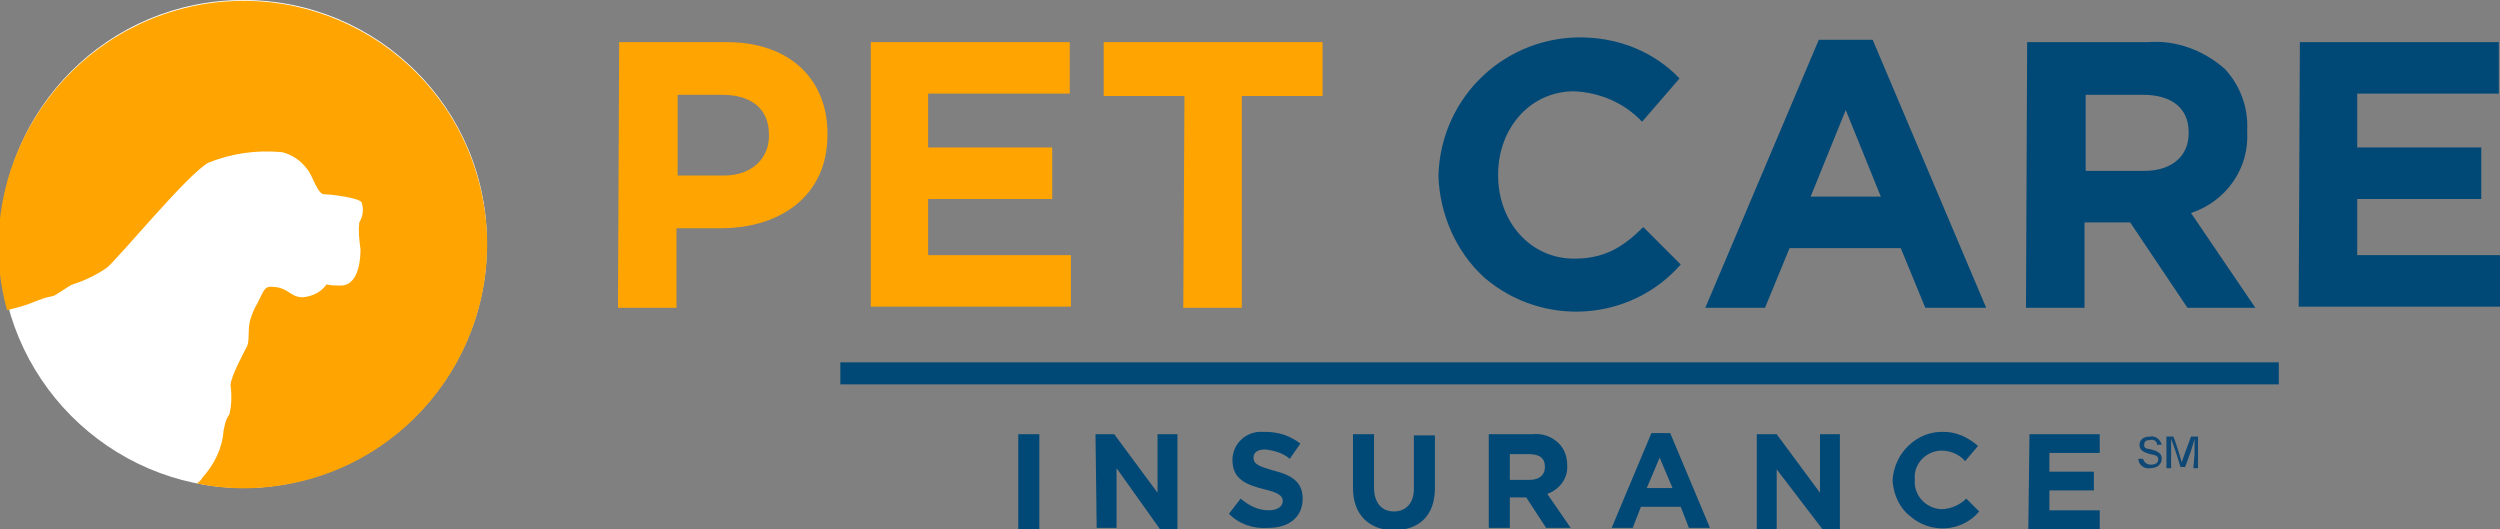 <?xml version="1.0" encoding="utf-8"?>
<!-- Generator: Adobe Illustrator 26.2.1, SVG Export Plug-In . SVG Version: 6.00 Build 0)  -->
<svg version="1.1" id="Layer_1" xmlns="http://www.w3.org/2000/svg" xmlns:xlink="http://www.w3.org/1999/xlink" x="0px" y="0px"
	 viewBox="0 0 213.6 45.2" style="enable-background:new 0 0 213.6 45.2;" xml:space="preserve">
<rect x="0" y="0" width="213.6" height="45.2" fill="#808080" stroke="none"/>
<style type="text/css">
	.st0{clip-path:url(#SVGID_00000023242562833059509830000009772216377212898466_);}
	.st1{fill:#FFA400;}
	.st2{fill:#004876;}
	.st3{fill:none;stroke:#004876;stroke-width:1.883;stroke-miterlimit:10;}
	.st4{fill:#FFFFFF;}
	.st5{fill:#104875;}
</style>
<g>
	<defs>
		<rect id="SVGID_1_" width="213.6" height="45.2"/>
	</defs>
	<clipPath id="SVGID_00000072989122346487098640000010160535997665165193_">
		<use xlink:href="#SVGID_1_"  style="overflow:visible;"/>
	</clipPath>
	<g id="Group_3757" style="clip-path:url(#SVGID_00000072989122346487098640000010160535997665165193_);">
		<path id="Path_3863" class="st1" d="M52.9,3.6h9.2c5.4,0,8.6,3.2,8.6,7.8v0.1c0,5.3-4.1,8-9.1,8h-3.8v6.8h-5L52.9,3.6z M61.8,15
			c2.5,0,3.9-1.5,3.9-3.4v-0.1c0-2.2-1.5-3.4-4-3.4h-3.8V15H61.8z"/>
		<path id="Path_3864" class="st1" d="M74.4,3.6h17V8H79.3v4.6h10.6v4.4H79.3v4.8h12.2v4.4H74.4L74.4,3.6z"/>
		<path id="Path_3865" class="st1" d="M101.2,8.2h-6.9V3.6h18.7v4.6h-6.9v18.1h-5L101.2,8.2z"/>
		<path id="Path_3866" class="st2" d="M122.9,15L122.9,15c0.2-6.8,5.8-12,12.5-11.8c3.1,0.1,6,1.3,8.1,3.5l-3.2,3.7
			c-1.5-1.6-3.6-2.5-5.8-2.6c-3.8,0-6.5,3.2-6.5,7.1v0.1c0,3.9,2.7,7.1,6.5,7.1c2.6,0,4.2-1,5.9-2.7l3.2,3.2
			c-4.3,4.9-11.8,5.4-16.8,1.1C124.4,21.5,123,18.3,122.9,15"/>
		<path id="Path_3867" class="st2" d="M155.4,3.4h4.6l9.7,22.9h-5.2l-2.1-5.1h-9.5l-2.1,5.1h-5.1L155.4,3.4z M160.7,16.8l-3-7.4
			l-3,7.4H160.7z"/>
		<path id="Path_3868" class="st2" d="M173.2,3.6h10.3c2.4-0.2,4.8,0.7,6.6,2.3c1.3,1.4,2,3.3,1.9,5.2v0.1c0.2,3.2-1.8,6-4.8,7
			l5.5,8.1h-5.8L182,19h-3.9v7.3h-5L173.2,3.6z M183.2,14.6c2.4,0,3.8-1.3,3.8-3.2v-0.1c0-2.1-1.5-3.2-3.9-3.2h-4.9v6.5H183.2z"/>
		<path id="Path_3869" class="st2" d="M196.5,3.6h17V8h-12.1v4.6H212v4.4h-10.6v4.8h12.2v4.4h-17.2L196.5,3.6z"/>
		<rect id="Rectangle_950" x="87" y="37.1" class="st2" width="1.8" height="8.1"/>
		<path id="Path_3870" class="st2" d="M93.6,37.1h1.6l3.7,5v-5h1.7v8.1h-1.5L95.4,40v5.1h-1.7L93.6,37.1z"/>
		<path id="Path_3871" class="st2" d="M105,43.9l1-1.3c0.7,0.6,1.5,1,2.4,1c0.7,0,1.2-0.3,1.2-0.8v0c0-0.4-0.3-0.7-1.6-1
			c-1.6-0.4-2.7-0.9-2.7-2.5v0c0-1.4,1.2-2.5,2.6-2.4c0.1,0,0.2,0,0.2,0c1.1,0,2.1,0.3,3,1l-0.9,1.3c-0.6-0.5-1.3-0.7-2.1-0.8
			c-0.7,0-1,0.3-1,0.7v0c0,0.5,0.3,0.7,1.7,1.1c1.6,0.4,2.5,1,2.5,2.4v0c0,1.6-1.2,2.5-2.9,2.5C107.1,45.2,105.9,44.8,105,43.9"/>
		<path id="Path_3872" class="st2" d="M115.6,41.7v-4.6h1.8v4.6c0,1.3,0.7,2,1.7,2s1.7-0.7,1.7-1.9v-4.6h1.8v4.5
			c0,2.4-1.4,3.6-3.5,3.6S115.6,44,115.6,41.7"/>
		<path id="Path_3873" class="st2" d="M127.2,37.1h3.7c0.9-0.1,1.7,0.2,2.3,0.8c0.5,0.5,0.7,1.2,0.7,1.8v0c0.1,1.1-0.6,2.1-1.7,2.5
			l2,2.9h-2.1l-1.7-2.6H129v2.6h-1.8L127.2,37.1z M130.7,41c0.9,0,1.3-0.5,1.3-1.1v0c0-0.8-0.5-1.1-1.4-1.1H129V41H130.7z"/>
		<path id="Path_3874" class="st2" d="M141.1,37h1.6l3.4,8.1h-1.8l-0.7-1.8h-3.4l-0.7,1.8h-1.8L141.1,37z M142.9,41.7l-1.1-2.6
			l-1.1,2.6H142.9z"/>
		<path id="Path_3875" class="st2" d="M150.2,37.1h1.6l3.7,5v-5h1.7v8.1h-1.5l-3.9-5.1v5.1h-1.7V37.1z"/>
		<path id="Path_3876" class="st2" d="M161.7,41.1L161.7,41.1c0.1-2.4,2.1-4.3,4.4-4.2c1.1,0,2.1,0.5,2.9,1.2l-1.1,1.3
			c-0.5-0.6-1.3-0.9-2-0.9c-1.3,0-2.4,1.1-2.3,2.4c0,0,0,0,0,0.1v0c-0.1,1.3,0.9,2.4,2.2,2.5c0,0,0.1,0,0.1,0c0.8,0,1.6-0.4,2.1-0.9
			l1.1,1.1c-1.5,1.8-4.2,1.9-5.9,0.4C162.3,43.4,161.8,42.3,161.7,41.1"/>
		<path id="Path_3877" class="st2" d="M173.4,37.1h6v1.6h-4.3v1.6h3.8v1.6h-3.8v1.7h4.3v1.6h-6.1L173.4,37.1z"/>
		<line id="Line_97" class="st3" x1="71.8" y1="31.9" x2="194.7" y2="31.9"/>
		<path id="Path_3878" class="st4" d="M41.6,20.9c0,11.5-9.4,20.8-20.9,20.8C9.3,41.6,0,32.3,0,20.8C0,9.3,9.3,0,20.8,0
			C32.3,0,41.7,9.3,41.6,20.9C41.6,20.9,41.6,20.9,41.6,20.9"/>
		<path id="Path_3879" class="st1" d="M17.3,40.8c1-1.1,1.7-2.5,1.8-4c0.1-0.5,0.2-1,0.5-1.4c0.2-0.8,0.2-1.7,0.1-2.5
			c0-0.7,1.2-2.9,1.4-3.3s0.1-1.1,0.2-1.9c0.1-0.6,0.4-1.3,0.7-1.8c0.5-1,0.6-1.4,1.1-1.4c1.6,0,1.6,0.9,2.8,0.9
			c0.8-0.1,1.5-0.4,2-1.1c0.4,0.1,0.8,0.1,1.2,0.1c1.7,0,1.7-2.7,1.7-3.1c-0.1-0.8-0.2-1.5-0.1-2.3c0.3-0.5,0.4-1.1,0.2-1.7
			c-0.2-0.4-2.6-0.7-3.2-0.7s-1-1.7-1.5-2.2c-0.5-0.7-1.3-1.2-2.1-1.4c-2.2-0.2-4.3,0.1-6.3,0.9c-1.8,1-7.7,8.2-8.7,9
			c-0.9,0.6-1.9,1.1-2.9,1.4c-0.3,0.1-1.5,1-1.7,1c-0.6,0.1-1.1,0.3-1.6,0.5c-0.7,0.3-1.5,0.5-2.3,0.7C-2.4,15.6,4,4.1,15,0.9
			S37.6,4,40.8,15.1s-3.2,22.6-14.2,25.8c-3.2,0.9-6.5,1.1-9.8,0.4C17,41.2,17.2,41,17.3,40.8"/>
		<path id="Path_3880" class="st5" d="M183.1,39.2c0.1,0.3,0.3,0.5,0.7,0.5c0.4,0,0.6-0.2,0.6-0.4c0-0.3-0.1-0.4-0.7-0.5
			c-0.7-0.2-0.9-0.4-0.9-0.8c0-0.4,0.3-0.7,0.9-0.7c0.5-0.1,0.9,0.3,1,0.7c0,0,0,0,0,0h-0.4c0-0.3-0.3-0.5-0.6-0.4
			c-0.3,0-0.5,0.1-0.5,0.4s0.1,0.3,0.6,0.4c0.8,0.2,0.9,0.5,0.9,0.8c0,0.4-0.3,0.8-1,0.8c-0.5,0.1-1-0.3-1-0.8c0,0,0,0,0,0
			L183.1,39.2z"/>
		<path id="Path_3881" class="st5" d="M187.5,38.8c0-0.5,0-1,0-1.3h0c-0.1,0.5-0.5,1.6-0.8,2.4h-0.4c-0.2-0.7-0.6-1.9-0.8-2.4h0
			c0,0.3,0,0.9,0,1.4v1.1h-0.4v-2.7h0.6c0.3,0.8,0.6,1.8,0.7,2.2h0c0.1-0.3,0.5-1.4,0.8-2.2h0.6v2.7h-0.4L187.5,38.8z"/>
	</g>
</g>
</svg>
